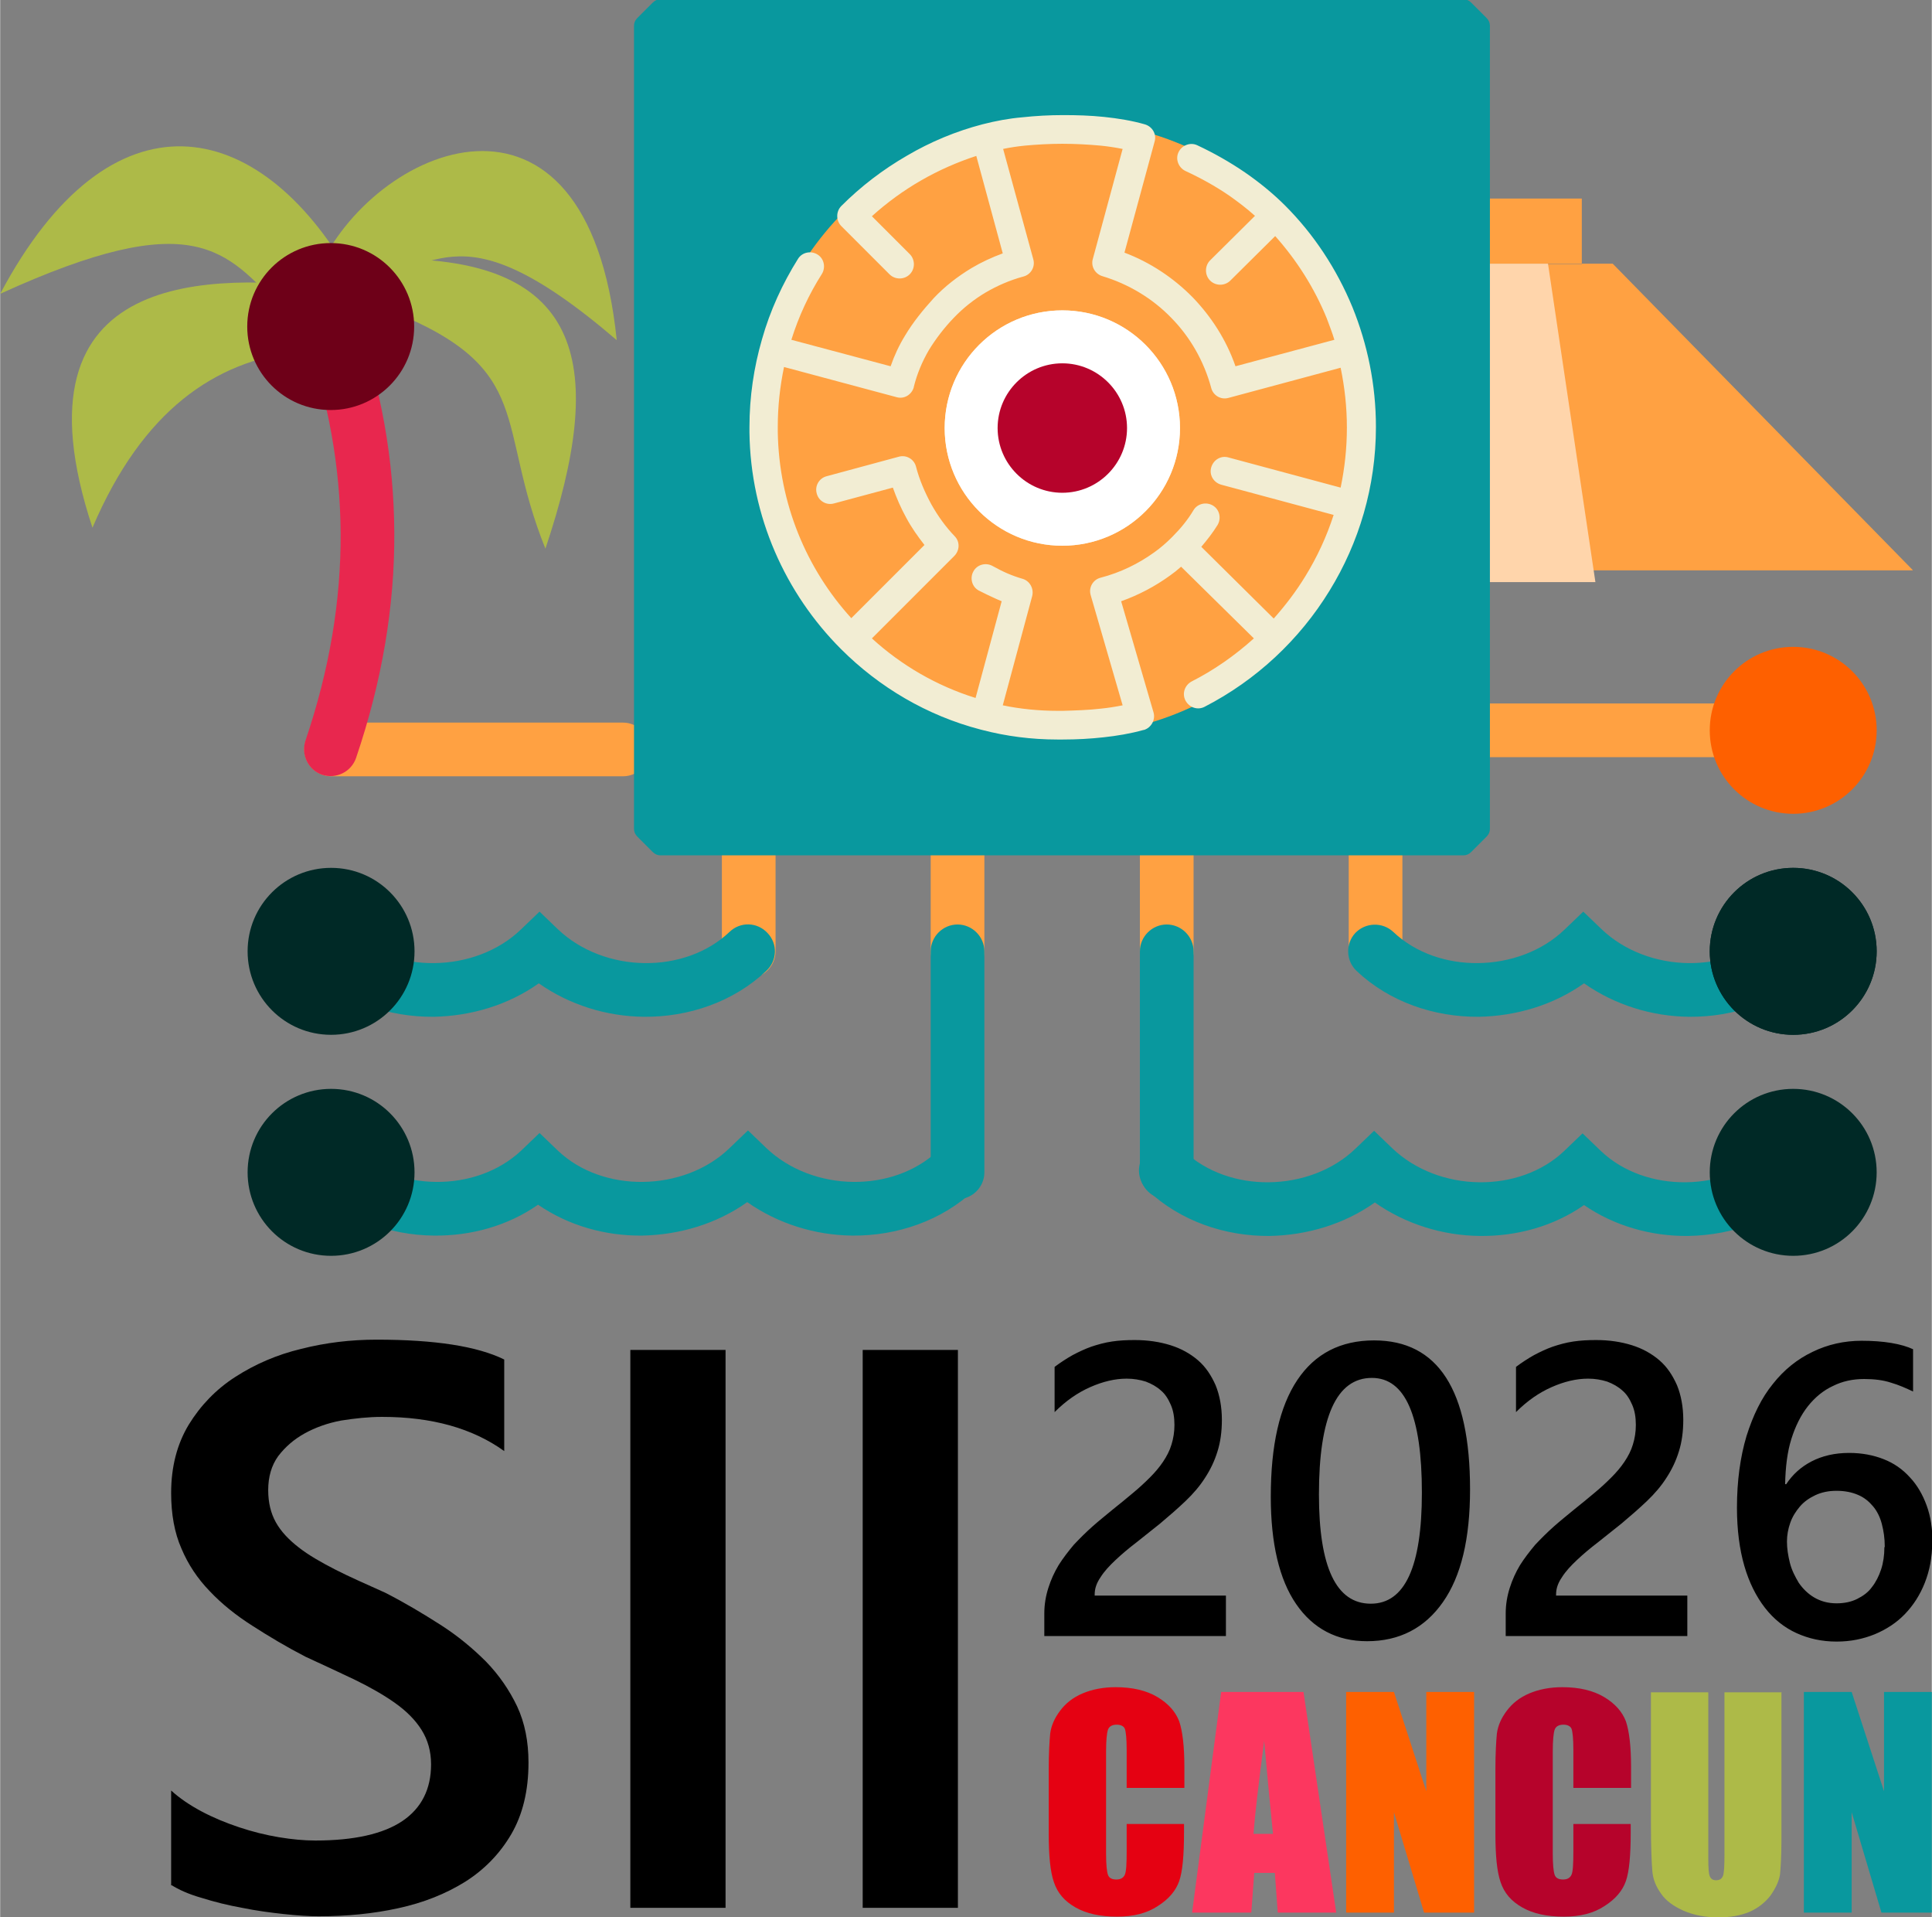 <?xml version="1.0" encoding="UTF-8"?>
<!DOCTYPE svg PUBLIC "-//W3C//DTD SVG 1.1//EN" "http://www.w3.org/Graphics/SVG/1.1/DTD/svg11.dtd">
<!-- Creator: CorelDRAW 2021.5 -->
<svg xmlns="http://www.w3.org/2000/svg" xml:space="preserve" width="1.501in" height="1.489in" version="1.1" style="shape-rendering:geometricPrecision; text-rendering:geometricPrecision; image-rendering:optimizeQuality; fill-rule:evenodd; clip-rule:evenodd"
viewBox="0 0 52.54 52.13"
 xmlns:xlink="http://www.w3.org/1999/xlink"
 xmlns:xodm="http://www.corel.com/coreldraw/odm/2003">
 <rect x="0" y="0" width="52.54" height="52.13" fill="#808080" stroke="none"/>
 <defs>
  <style type="text/css">
   <![CDATA[
    .fil2 {fill:#002926}
    .fil15 {fill:#09989E}
    .fil14 {fill:#6E0018}
    .fil13 {fill:#ADBA48}
    .fil19 {fill:#B6032B}
    .fil4 {fill:#FE6000}
    .fil11 {fill:#FFA142}
    .fil12 {fill:#FFD5AB}
    .fil18 {fill:white}
    .fil5 {fill:black;fill-rule:nonzero}
    .fil1 {fill:#09989E;fill-rule:nonzero}
    .fil10 {fill:#ADBA48;fill-rule:nonzero}
    .fil9 {fill:#B6032B;fill-rule:nonzero}
    .fil6 {fill:#E50112;fill-rule:nonzero}
    .fil3 {fill:#E8274E;fill-rule:nonzero}
    .fil16 {fill:#F2EDD3;fill-rule:nonzero}
    .fil7 {fill:#FC375F;fill-rule:nonzero}
    .fil8 {fill:#FE6000;fill-rule:nonzero}
    .fil0 {fill:#FFA142;fill-rule:nonzero}
    .fil17 {fill:#FFBABA;fill-rule:nonzero}
   ]]>
  </style>
 </defs>
 <g id="Layer_x0020_1">
  <path class="fil0" d="M48.77 19.13c0.4,0 0.73,0.33 0.73,0.73 0,0.4 -0.33,0.73 -0.73,0.73l-9.47 0c-0.4,0 -0.73,-0.33 -0.73,-0.73 0,-0.4 0.33,-0.73 0.73,-0.73l9.47 0z"/>
  <path class="fil0" d="M9 21.11c-0.4,0 -0.73,-0.33 -0.73,-0.73 0,-0.4 0.33,-0.73 0.73,-0.73l7.94 0c0.4,0 0.73,0.33 0.73,0.73 0,0.4 -0.33,0.73 -0.73,0.73l-7.94 0z"/>
  <path class="fil0" d="M36.68 20.12c0,-0.4 0.33,-0.73 0.73,-0.73 0.4,0 0.73,0.33 0.73,0.73l0 5.75c0,0.4 -0.33,0.73 -0.73,0.73 -0.4,0 -0.73,-0.33 -0.73,-0.73l0 -5.75z"/>
  <path class="fil0" d="M31 20.12c0,-0.4 0.33,-0.73 0.73,-0.73 0.4,0 0.73,0.33 0.73,0.73l0 5.75c0,0.4 -0.33,0.73 -0.73,0.73 -0.4,0 -0.73,-0.33 -0.73,-0.73l0 -5.75z"/>
  <path class="fil1" d="M32.46 31.88c0,0.4 -0.33,0.73 -0.73,0.73 -0.4,0 -0.73,-0.33 -0.73,-0.73l0 -6.01c0,-0.4 0.33,-0.73 0.73,-0.73 0.4,0 0.73,0.33 0.73,0.73l0 6.01z"/>
  <path class="fil1" d="M48.27 31.23c0.29,-0.28 0.75,-0.27 1.03,0.03 0.28,0.29 0.27,0.75 -0.03,1.03 -0.9,0.86 -2.13,1.3 -3.36,1.32 -1,0.01 -2,-0.27 -2.83,-0.84 -0.83,0.58 -1.83,0.85 -2.83,0.84 -1.01,-0.01 -2.02,-0.32 -2.86,-0.91 -0.83,0.59 -1.84,0.89 -2.86,0.91 -1.21,0.01 -2.43,-0.4 -3.33,-1.25 -0.29,-0.28 -0.3,-0.74 -0.03,-1.03 0.28,-0.29 0.74,-0.3 1.03,-0.03 0.61,0.58 1.46,0.86 2.31,0.85 0.87,-0.01 1.74,-0.32 2.36,-0.92l0.5 -0.48 0.5 0.48c0.63,0.6 1.5,0.91 2.36,0.92 0.85,0.01 1.7,-0.27 2.31,-0.85l0.5 -0.48 0.5 0.48c0.61,0.58 1.46,0.86 2.31,0.85 0.87,-0.01 1.74,-0.32 2.36,-0.92z"/>
  <path class="fil2" d="M48.77 29.61c-1.26,0 -2.27,1.02 -2.27,2.27 0,1.26 1.02,2.27 2.27,2.27 1.26,0 2.27,-1.02 2.27,-2.27 0,-1.26 -1.02,-2.27 -2.27,-2.27z"/>
  <path class="fil1" d="M48.27 25.34c0.29,-0.28 0.75,-0.27 1.03,0.03 0.28,0.29 0.27,0.75 -0.03,1.03 -0.9,0.85 -2.12,1.26 -3.33,1.25 -1.01,-0.01 -2.02,-0.32 -2.86,-0.91 -0.83,0.59 -1.84,0.89 -2.86,0.91 -1.21,0.01 -2.43,-0.4 -3.33,-1.25 -0.29,-0.28 -0.3,-0.74 -0.03,-1.03 0.28,-0.29 0.74,-0.3 1.03,-0.03 0.61,0.58 1.46,0.86 2.31,0.85 0.87,-0.01 1.74,-0.32 2.36,-0.92l0.5 -0.48 0.5 0.48c0.63,0.6 1.5,0.91 2.36,0.92 0.85,0.01 1.7,-0.27 2.31,-0.85z"/>
  <path class="fil2" d="M48.77 23.6c-1.26,0 -2.27,1.02 -2.27,2.27 0,1.26 1.02,2.27 2.27,2.27 1.26,0 2.27,-1.02 2.27,-2.27 0,-1.26 -1.02,-2.27 -2.27,-2.27z"/>
  <path class="fil0" d="M19.63 20.12c0,-0.4 0.33,-0.73 0.73,-0.73 0.4,0 0.73,0.33 0.73,0.73l0 5.75c0,0.4 -0.33,0.73 -0.73,0.73 -0.4,0 -0.73,-0.33 -0.73,-0.73l0 -5.75z"/>
  <path class="fil0" d="M25.31 20.12c0,-0.4 0.33,-0.73 0.73,-0.73 0.4,0 0.73,0.33 0.73,0.73l0 5.75c0,0.4 -0.33,0.73 -0.73,0.73 -0.4,0 -0.73,-0.33 -0.73,-0.73l0 -5.75z"/>
  <path class="fil1" d="M26.77 31.88c0,0.4 -0.33,0.73 -0.73,0.73 -0.4,0 -0.73,-0.33 -0.73,-0.73l0 -6.01c0,-0.4 0.33,-0.73 0.73,-0.73 0.4,0 0.73,0.33 0.73,0.73l0 6.01z"/>
  <path class="fil3" d="M8.31 9.13c-0.13,-0.38 0.07,-0.8 0.44,-0.93 0.38,-0.13 0.8,0.07 0.93,0.44 0.68,1.91 1.03,3.85 1.04,5.85 0.01,1.99 -0.33,4.03 -1.04,6.12 -0.13,0.38 -0.54,0.58 -0.92,0.46 -0.38,-0.13 -0.58,-0.54 -0.46,-0.92 0.66,-1.94 0.97,-3.82 0.96,-5.65 -0.01,-1.83 -0.34,-3.61 -0.96,-5.37z"/>
  <path class="fil1" d="M8.49 32.28c-0.29,-0.28 -0.3,-0.74 -0.03,-1.03 0.28,-0.29 0.74,-0.3 1.03,-0.03 0.63,0.6 1.5,0.91 2.36,0.92 0.85,0.01 1.7,-0.27 2.32,-0.85l0.5 -0.48 0.5 0.48c0.61,0.58 1.46,0.86 2.31,0.85 0.87,-0.01 1.74,-0.32 2.36,-0.92l0.5 -0.48 0.5 0.48c0.63,0.6 1.5,0.91 2.36,0.92 0.85,0.01 1.7,-0.27 2.31,-0.85 0.29,-0.28 0.75,-0.27 1.03,0.03 0.28,0.29 0.27,0.75 -0.03,1.03 -0.9,0.85 -2.12,1.26 -3.33,1.25 -1.01,-0.01 -2.02,-0.32 -2.86,-0.91 -0.83,0.59 -1.84,0.89 -2.86,0.91 -1,0.01 -2,-0.27 -2.83,-0.84 -0.83,0.58 -1.83,0.85 -2.83,0.84 -1.22,-0.01 -2.45,-0.46 -3.36,-1.32z"/>
  <path class="fil2" d="M9 29.61c1.26,0 2.27,1.02 2.27,2.27 0,1.26 -1.02,2.27 -2.27,2.27 -1.26,0 -2.27,-1.02 -2.27,-2.27 0,-1.26 1.02,-2.27 2.27,-2.27z"/>
  <path class="fil1" d="M8.49 26.4c-0.29,-0.28 -0.3,-0.74 -0.03,-1.03 0.28,-0.29 0.74,-0.3 1.03,-0.03 0.61,0.58 1.46,0.86 2.32,0.85 0.87,-0.01 1.74,-0.32 2.36,-0.92l0.5 -0.48 0.5 0.48c0.63,0.6 1.5,0.91 2.36,0.92 0.85,0.01 1.7,-0.27 2.31,-0.85 0.29,-0.28 0.75,-0.27 1.03,0.03 0.28,0.29 0.27,0.75 -0.03,1.03 -0.9,0.85 -2.12,1.26 -3.33,1.25 -1.01,-0.01 -2.02,-0.32 -2.86,-0.91 -0.83,0.59 -1.84,0.89 -2.86,0.91 -1.21,0.01 -2.43,-0.4 -3.33,-1.25z"/>
  <path class="fil2" d="M9 23.6c1.26,0 2.27,1.02 2.27,2.27 0,1.26 -1.02,2.27 -2.27,2.27 -1.26,0 -2.27,-1.02 -2.27,-2.27 0,-1.26 1.02,-2.27 2.27,-2.27z"/>
  <path class="fil2" d="M48.77 23.6c-1.26,0 -2.27,1.02 -2.27,2.27 0,1.26 1.02,2.27 2.27,2.27 1.26,0 2.27,-1.02 2.27,-2.27 0,-1.26 -1.02,-2.27 -2.27,-2.27z"/>
  <path class="fil4" d="M48.77 17.59c-1.26,0 -2.27,1.02 -2.27,2.27 0,1.26 1.02,2.27 2.27,2.27 1.26,0 2.27,-1.02 2.27,-2.27 0,-1.26 -1.02,-2.27 -2.27,-2.27z"/>
  <path class="fil5" d="M4.65 51.28l0 -2.59c0.23,0.21 0.51,0.4 0.83,0.57 0.32,0.17 0.66,0.31 1.02,0.43 0.36,0.12 0.72,0.21 1.08,0.27 0.36,0.06 0.69,0.09 0.99,0.09 1.06,0 1.85,-0.18 2.37,-0.53 0.52,-0.35 0.78,-0.87 0.78,-1.54 0,-0.36 -0.09,-0.67 -0.26,-0.94 -0.17,-0.27 -0.41,-0.51 -0.72,-0.73 -0.31,-0.22 -0.68,-0.43 -1.09,-0.63 -0.42,-0.2 -0.87,-0.41 -1.35,-0.63 -0.52,-0.27 -0.99,-0.55 -1.44,-0.84 -0.44,-0.28 -0.83,-0.59 -1.16,-0.94 -0.33,-0.34 -0.59,-0.73 -0.77,-1.16 -0.19,-0.43 -0.28,-0.94 -0.28,-1.51 0,-0.71 0.16,-1.33 0.48,-1.86 0.32,-0.52 0.74,-0.96 1.27,-1.3 0.53,-0.34 1.12,-0.6 1.79,-0.76 0.67,-0.17 1.35,-0.25 2.05,-0.25 1.59,0 2.74,0.18 3.47,0.54l0 2.49c-0.86,-0.62 -1.97,-0.93 -3.32,-0.93 -0.37,0 -0.74,0.04 -1.12,0.1 -0.37,0.07 -0.7,0.19 -0.99,0.35 -0.29,0.16 -0.53,0.37 -0.72,0.62 -0.18,0.25 -0.27,0.56 -0.27,0.92 0,0.34 0.07,0.63 0.21,0.88 0.14,0.25 0.35,0.47 0.62,0.68 0.27,0.21 0.6,0.4 0.99,0.6 0.39,0.2 0.85,0.4 1.36,0.63 0.53,0.27 1.03,0.57 1.5,0.87 0.47,0.3 0.88,0.64 1.24,1 0.36,0.37 0.64,0.78 0.85,1.22 0.21,0.45 0.31,0.96 0.31,1.53 0,0.77 -0.16,1.42 -0.47,1.95 -0.31,0.53 -0.73,0.96 -1.25,1.29 -0.53,0.33 -1.13,0.57 -1.82,0.72 -0.68,0.15 -1.4,0.22 -2.17,0.22 -0.26,0 -0.57,-0.02 -0.94,-0.06 -0.37,-0.04 -0.75,-0.09 -1.14,-0.17 -0.39,-0.07 -0.75,-0.16 -1.1,-0.27 -0.35,-0.1 -0.62,-0.22 -0.84,-0.36zm15.08 0.6l-2.59 0 0 -15.17 2.59 0 0 15.17zm6.32 0l-2.59 0 0 -15.17 2.59 0 0 15.17z"/>
  <g id="_1395204242944">
   <path class="fil6" d="M32.2 48.62l-1.56 0 0 -1.04c0,-0.3 -0.02,-0.49 -0.05,-0.57 -0.03,-0.07 -0.11,-0.11 -0.22,-0.11 -0.13,0 -0.21,0.05 -0.24,0.14 -0.03,0.09 -0.05,0.29 -0.05,0.59l0 2.78c0,0.29 0.02,0.48 0.05,0.57 0.03,0.09 0.11,0.13 0.23,0.13 0.11,0 0.19,-0.04 0.23,-0.13 0.04,-0.09 0.05,-0.3 0.05,-0.63l0 -0.75 1.56 0 0 0.23c0,0.62 -0.04,1.06 -0.13,1.32 -0.09,0.26 -0.28,0.49 -0.58,0.68 -0.3,0.2 -0.67,0.29 -1.11,0.29 -0.46,0 -0.83,-0.08 -1.13,-0.25 -0.3,-0.17 -0.49,-0.39 -0.59,-0.69 -0.1,-0.29 -0.14,-0.73 -0.14,-1.32l0 -1.75c0,-0.43 0.02,-0.76 0.04,-0.97 0.03,-0.22 0.12,-0.42 0.27,-0.62 0.15,-0.2 0.35,-0.36 0.61,-0.47 0.26,-0.11 0.56,-0.17 0.9,-0.17 0.46,0 0.84,0.09 1.14,0.27 0.3,0.18 0.49,0.4 0.59,0.66 0.09,0.27 0.14,0.68 0.14,1.24l0 0.57z"/>
   <path class="fil7" d="M35.45 46.01l0.89 6 -1.59 0 -0.08 -1.08 -0.56 0 -0.08 1.08 -1.61 0 0.79 -6 2.26 0zm-0.83 3.86c-0.07,-0.68 -0.15,-1.52 -0.24,-2.53 -0.15,1.15 -0.25,1.99 -0.29,2.53l0.53 0z"/>
   <polygon class="fil8" points="40.09,46.01 40.09,52.01 38.73,52.01 37.91,49.28 37.91,52.01 36.61,52.01 36.61,46.01 37.91,46.01 38.79,48.71 38.79,46.01 "/>
   <path class="fil9" d="M44.35 48.62l-1.56 0 0 -1.04c0,-0.3 -0.02,-0.49 -0.05,-0.57 -0.03,-0.07 -0.11,-0.11 -0.22,-0.11 -0.13,0 -0.21,0.05 -0.24,0.14 -0.03,0.09 -0.05,0.29 -0.05,0.59l0 2.78c0,0.29 0.02,0.48 0.05,0.57 0.03,0.09 0.11,0.13 0.23,0.13 0.11,0 0.19,-0.04 0.23,-0.13 0.04,-0.09 0.05,-0.3 0.05,-0.63l0 -0.75 1.56 0 0 0.23c0,0.62 -0.04,1.06 -0.13,1.32 -0.09,0.26 -0.28,0.49 -0.58,0.68 -0.3,0.2 -0.67,0.29 -1.11,0.29 -0.46,0 -0.83,-0.08 -1.13,-0.25 -0.3,-0.17 -0.49,-0.39 -0.59,-0.69 -0.1,-0.29 -0.14,-0.73 -0.14,-1.32l0 -1.75c0,-0.43 0.02,-0.76 0.04,-0.97 0.03,-0.22 0.12,-0.42 0.27,-0.62 0.15,-0.2 0.35,-0.36 0.61,-0.47 0.26,-0.11 0.56,-0.17 0.9,-0.17 0.46,0 0.84,0.09 1.14,0.27 0.3,0.18 0.49,0.4 0.59,0.66 0.09,0.27 0.14,0.68 0.14,1.24l0 0.57z"/>
   <path class="fil10" d="M48.45 46.01l0 4.01c0,0.45 -0.02,0.77 -0.04,0.96 -0.03,0.18 -0.12,0.37 -0.26,0.57 -0.15,0.19 -0.34,0.34 -0.57,0.44 -0.24,0.1 -0.52,0.15 -0.84,0.15 -0.36,0 -0.67,-0.06 -0.95,-0.18 -0.27,-0.12 -0.48,-0.27 -0.61,-0.46 -0.14,-0.19 -0.22,-0.39 -0.24,-0.6 -0.02,-0.21 -0.04,-0.66 -0.04,-1.33l0 -3.55 1.56 0 0 4.5c0,0.26 0.01,0.43 0.04,0.5 0.03,0.07 0.08,0.11 0.17,0.11 0.1,0 0.16,-0.04 0.19,-0.12 0.03,-0.08 0.04,-0.27 0.04,-0.57l0 -4.42 1.56 0z"/>
   <polygon class="fil1" points="52.54,46.01 52.54,52.01 51.17,52.01 50.36,49.28 50.36,52.01 49.06,52.01 49.06,46.01 50.36,46.01 51.24,48.71 51.24,46.01 "/>
  </g>
  <path class="fil5" d="M33.36 44.49l-4.96 0 0 -0.61c0,-0.25 0.04,-0.48 0.11,-0.7 0.07,-0.22 0.16,-0.42 0.28,-0.62 0.12,-0.19 0.26,-0.37 0.41,-0.55 0.16,-0.17 0.33,-0.34 0.51,-0.5 0.18,-0.16 0.37,-0.31 0.55,-0.46 0.19,-0.15 0.37,-0.3 0.55,-0.45 0.17,-0.14 0.32,-0.28 0.46,-0.42 0.14,-0.14 0.26,-0.28 0.36,-0.43 0.1,-0.15 0.18,-0.3 0.23,-0.47 0.05,-0.16 0.08,-0.34 0.08,-0.53 0,-0.21 -0.03,-0.39 -0.1,-0.55 -0.07,-0.16 -0.15,-0.29 -0.27,-0.39 -0.11,-0.1 -0.25,-0.18 -0.41,-0.24 -0.16,-0.05 -0.33,-0.08 -0.52,-0.08 -0.32,0 -0.65,0.08 -0.99,0.23 -0.34,0.15 -0.66,0.37 -0.97,0.68l0 -1.23c0.16,-0.12 0.33,-0.23 0.49,-0.32 0.17,-0.09 0.34,-0.17 0.51,-0.23 0.18,-0.06 0.36,-0.11 0.56,-0.14 0.2,-0.03 0.4,-0.04 0.62,-0.04 0.36,0 0.68,0.05 0.97,0.14 0.29,0.09 0.54,0.23 0.75,0.41 0.21,0.18 0.36,0.41 0.48,0.68 0.11,0.27 0.17,0.59 0.17,0.94 0,0.32 -0.04,0.61 -0.12,0.86 -0.08,0.26 -0.19,0.49 -0.34,0.72 -0.14,0.22 -0.32,0.43 -0.53,0.63 -0.21,0.2 -0.44,0.4 -0.69,0.61 -0.21,0.17 -0.43,0.34 -0.64,0.51 -0.21,0.16 -0.4,0.32 -0.57,0.48 -0.17,0.16 -0.31,0.31 -0.41,0.47 -0.11,0.16 -0.16,0.31 -0.16,0.47l0 0.03 3.57 0 0 1.1zm3.82 0.14c-0.82,0 -1.47,-0.34 -1.93,-1.01 -0.46,-0.67 -0.69,-1.65 -0.69,-2.92 0,-1.4 0.24,-2.45 0.72,-3.17 0.48,-0.72 1.18,-1.08 2.09,-1.08 1.74,0 2.61,1.35 2.61,4.05 0,1.34 -0.24,2.36 -0.74,3.07 -0.49,0.7 -1.18,1.06 -2.06,1.06zm0.13 -7.16c-0.96,0 -1.44,1.06 -1.44,3.17 0,1.98 0.47,2.97 1.41,2.97 0.93,0 1.39,-1.01 1.39,-3.02 0,-2.08 -0.45,-3.12 -1.36,-3.12zm8.6 7.02l-4.96 0 0 -0.61c0,-0.25 0.04,-0.48 0.11,-0.7 0.07,-0.22 0.16,-0.42 0.28,-0.62 0.12,-0.19 0.26,-0.37 0.41,-0.55 0.16,-0.17 0.33,-0.34 0.51,-0.5 0.18,-0.16 0.37,-0.31 0.55,-0.46 0.19,-0.15 0.37,-0.3 0.55,-0.45 0.17,-0.14 0.32,-0.28 0.46,-0.42 0.14,-0.14 0.26,-0.28 0.36,-0.43 0.1,-0.15 0.18,-0.3 0.23,-0.47 0.05,-0.16 0.08,-0.34 0.08,-0.53 0,-0.21 -0.03,-0.39 -0.1,-0.55 -0.07,-0.16 -0.15,-0.29 -0.27,-0.39 -0.11,-0.1 -0.25,-0.18 -0.41,-0.24 -0.16,-0.05 -0.33,-0.08 -0.52,-0.08 -0.32,0 -0.65,0.08 -0.99,0.23 -0.34,0.15 -0.66,0.37 -0.97,0.68l0 -1.23c0.16,-0.12 0.33,-0.23 0.49,-0.32 0.17,-0.09 0.34,-0.17 0.51,-0.23 0.18,-0.06 0.36,-0.11 0.56,-0.14 0.2,-0.03 0.4,-0.04 0.62,-0.04 0.36,0 0.68,0.05 0.97,0.14 0.29,0.09 0.54,0.23 0.75,0.41 0.21,0.18 0.36,0.41 0.48,0.68 0.11,0.27 0.17,0.59 0.17,0.94 0,0.32 -0.04,0.61 -0.12,0.86 -0.08,0.26 -0.19,0.49 -0.34,0.72 -0.14,0.22 -0.32,0.43 -0.53,0.63 -0.21,0.2 -0.44,0.4 -0.69,0.61 -0.21,0.17 -0.43,0.34 -0.64,0.51 -0.21,0.16 -0.4,0.32 -0.57,0.48 -0.17,0.16 -0.31,0.31 -0.41,0.47 -0.11,0.16 -0.16,0.31 -0.16,0.47l0 0.03 3.57 0 0 1.1zm6.64 -2.54c0,0.4 -0.07,0.76 -0.2,1.09 -0.13,0.33 -0.31,0.61 -0.54,0.85 -0.23,0.24 -0.51,0.42 -0.82,0.55 -0.32,0.13 -0.66,0.2 -1.04,0.2 -0.4,0 -0.76,-0.08 -1.09,-0.23 -0.33,-0.15 -0.62,-0.38 -0.86,-0.69 -0.24,-0.31 -0.43,-0.69 -0.56,-1.14 -0.13,-0.45 -0.2,-0.98 -0.2,-1.58 0,-0.73 0.09,-1.38 0.26,-1.95 0.18,-0.57 0.41,-1.04 0.72,-1.42 0.3,-0.38 0.66,-0.67 1.08,-0.87 0.41,-0.2 0.86,-0.3 1.33,-0.3 0.3,0 0.57,0.02 0.81,0.06 0.24,0.04 0.44,0.1 0.59,0.17l0 1.15c-0.19,-0.09 -0.39,-0.18 -0.6,-0.24 -0.21,-0.07 -0.46,-0.1 -0.73,-0.1 -0.31,0 -0.59,0.06 -0.85,0.19 -0.26,0.12 -0.49,0.31 -0.68,0.55 -0.19,0.24 -0.34,0.54 -0.45,0.89 -0.11,0.35 -0.16,0.76 -0.17,1.23l0.03 0c0.17,-0.26 0.4,-0.47 0.69,-0.62 0.29,-0.15 0.63,-0.23 1.02,-0.23 0.35,0 0.66,0.06 0.94,0.17 0.28,0.11 0.51,0.27 0.71,0.49 0.2,0.21 0.35,0.47 0.46,0.77 0.11,0.3 0.16,0.64 0.16,1.02zm-1.29 0.11c0,-0.23 -0.03,-0.43 -0.08,-0.62 -0.05,-0.19 -0.13,-0.35 -0.24,-0.48 -0.11,-0.13 -0.24,-0.24 -0.41,-0.31 -0.16,-0.07 -0.36,-0.11 -0.58,-0.11 -0.22,0 -0.41,0.04 -0.58,0.12 -0.17,0.08 -0.31,0.18 -0.42,0.31 -0.11,0.13 -0.2,0.27 -0.26,0.44 -0.06,0.17 -0.09,0.34 -0.09,0.51 0,0.19 0.03,0.38 0.08,0.58 0.05,0.2 0.14,0.37 0.24,0.54 0.11,0.16 0.25,0.3 0.42,0.4 0.17,0.1 0.37,0.16 0.61,0.16 0.21,0 0.4,-0.04 0.56,-0.12 0.16,-0.08 0.3,-0.18 0.4,-0.32 0.11,-0.14 0.19,-0.3 0.25,-0.48 0.06,-0.18 0.09,-0.39 0.09,-0.6z"/>
  <path class="fil11" d="M43.02 5.4l-4.36 0 0 1.78 4.36 0 0 -1.78zm-5.16 1.78l1.85 0 -0.14 1.33 -0.15 1.46 -0.17 1.63 -0.19 1.83 -0.22 2.09 -9.04 0 8.07 -8.33zm14.16 8.33l-9.16 0 -0.22 -2.09 -0.19 -1.83 -0.17 -1.63 -0.15 -1.46 -0.14 -1.33 1.87 0 8.16 8.33z"/>
  <polygon class="fil12" points="39.59,7.17 42.1,7.17 43.39,15.83 38.3,15.83 "/>
  <path class="fil13" d="M8.64 7.38c1.47,-3.39 7.33,-5.95 8.13,1.87 -4.56,-3.91 -4.91,-1.56 -7.24,-1.75 -0.48,-0.79 -0.41,0.66 -0.89,-0.12z"/>
  <path class="fil13" d="M9.53 7.5c-2.49,-4.37 -6.52,-5.18 -9.53,0.49 5.28,-2.41 6.14,-1.19 7.66,0.42 0.73,-0.16 1.27,-0.75 1.87,-0.91z"/>
  <path class="fil13" d="M9.06 7.83c-3.19,-0.36 -8.92,-0.64 -6.55,6.52 1.37,-3.21 3.34,-4.52 5.58,-4.79 0.62,-0.49 1.85,-0.45 0.97,-1.73z"/>
  <path class="fil13" d="M10.64 7.04c5.29,-0.03 5.85,2.94 4.19,7.88 -1.37,-3.4 -0.25,-4.87 -4.16,-6.45 -0.68,-0.27 -0.09,-0.04 -0.02,-1.44z"/>
  <path class="fil14" d="M8.99 6.61c1.26,0 2.27,1.02 2.27,2.27 0,1.26 -1.02,2.27 -2.27,2.27 -1.26,0 -2.27,-1.02 -2.27,-2.27 0,-1.26 1.02,-2.27 2.27,-2.27z"/>
  <path class="fil15" d="M39.8 23.26l-21.84 0c-0.08,0 -0.15,-0.03 -0.21,-0.09l-0.42 -0.42c-0.06,-0.06 -0.09,-0.13 -0.09,-0.21l0 -21.84c0,-0.08 0.03,-0.15 0.09,-0.21l0.42 -0.42c0.06,-0.06 0.13,-0.09 0.21,-0.09l21.84 0c0.08,0 0.15,0.03 0.21,0.09l0.42 0.42c0.06,0.06 0.09,0.13 0.09,0.21l0 21.84c0,0.08 -0.03,0.15 -0.09,0.21l-0.42 0.42c-0.06,0.06 -0.13,0.09 -0.21,0.09z"/>
  <path class="fil11" d="M28.89 3.28c-4.62,0 -8.36,3.74 -8.36,8.36 0,4.62 3.74,8.36 8.36,8.36 4.62,0 8.36,-3.74 8.36,-8.36 0,-4.62 -3.74,-8.36 -8.36,-8.36z"/>
  <path class="fil16" d="M36.26 14l-3.05 -0.82c-0.21,-0.06 -0.33,-0.27 -0.27,-0.47 0.06,-0.21 0.27,-0.33 0.47,-0.27l3.05 0.82c0.11,-0.53 0.17,-1.07 0.17,-1.63 0,-0.56 -0.06,-1.1 -0.17,-1.63l-3.05 0.82c-0.21,0.06 -0.42,-0.07 -0.47,-0.27 -0.2,-0.74 -0.58,-1.39 -1.08,-1.9 -0.52,-0.54 -1.18,-0.93 -1.88,-1.14 -0.2,-0.06 -0.32,-0.27 -0.26,-0.47l0.81 -2.99c-0.2,-0.04 -0.4,-0.07 -0.6,-0.09 -0.33,-0.03 -0.68,-0.05 -1.04,-0.05 -0.35,0 -0.69,0.02 -1.02,0.05 -0.2,0.02 -0.4,0.05 -0.59,0.09l0.82 3c0.06,0.21 -0.07,0.42 -0.27,0.47 -0.37,0.1 -0.71,0.25 -1.02,0.43 -0.32,0.19 -0.61,0.42 -0.87,0.69 -0.26,0.27 -0.49,0.57 -0.68,0.88 -0.18,0.31 -0.32,0.64 -0.41,1l-0 0.01c-0.06,0.21 -0.27,0.33 -0.47,0.27l-3.06 -0.82c-0.11,0.53 -0.17,1.07 -0.17,1.63l0 0.13c0.03,1.95 0.78,3.73 2,5.07l1.99 -1.99c-0.18,-0.23 -0.35,-0.47 -0.49,-0.73 -0.15,-0.27 -0.27,-0.55 -0.37,-0.83l-1.6 0.43c-0.21,0.06 -0.42,-0.07 -0.47,-0.27 -0.06,-0.21 0.07,-0.42 0.27,-0.47l1.96 -0.53c0.21,-0.06 0.42,0.07 0.47,0.27 0.09,0.35 0.24,0.7 0.42,1.03 0.18,0.32 0.39,0.61 0.63,0.86 0.15,0.15 0.14,0.39 -0.01,0.54l-2.24 2.24c0.8,0.73 1.76,1.29 2.82,1.62l0.71 -2.63 -0.14 -0.06c-0.16,-0.07 -0.32,-0.15 -0.48,-0.23 -0.19,-0.1 -0.25,-0.34 -0.15,-0.52 0.1,-0.19 0.34,-0.25 0.52,-0.15 0.13,0.07 0.26,0.14 0.4,0.2 0.14,0.06 0.28,0.11 0.42,0.15 0.2,0.06 0.31,0.27 0.26,0.47l-0.8 2.97c0.48,0.1 0.98,0.15 1.5,0.15l0.13 -0c0.35,-0.01 0.7,-0.02 1.04,-0.06 0.2,-0.02 0.39,-0.05 0.59,-0.09l-0.87 -3c-0.06,-0.21 0.07,-0.42 0.27,-0.47 0.54,-0.14 1.03,-0.38 1.46,-0.69 0.17,-0.12 0.33,-0.26 0.47,-0.4l0.02 -0.02c0.22,-0.22 0.42,-0.46 0.58,-0.73 0.11,-0.18 0.35,-0.23 0.53,-0.12 0.18,0.11 0.23,0.35 0.12,0.53 -0.13,0.21 -0.28,0.4 -0.44,0.59l1.97 1.95c0.32,-0.36 0.61,-0.74 0.86,-1.15 0.32,-0.52 0.58,-1.08 0.77,-1.67zm-4.15 1.42c-0.09,0.08 -0.19,0.16 -0.29,0.23 -0.4,0.29 -0.85,0.53 -1.33,0.7l0.88 3.02c0.06,0.2 -0.06,0.42 -0.26,0.48l-0.01 0c-0.36,0.1 -0.72,0.16 -1.09,0.2 -0.36,0.04 -0.73,0.06 -1.11,0.06l-0.14 0c-0.71,-0 -1.4,-0.09 -2.05,-0.26l-0.04 -0.01c-1.46,-0.38 -2.76,-1.15 -3.8,-2.19 -1.51,-1.51 -2.46,-3.6 -2.49,-5.89l-0 -0.14c0,-0.83 0.12,-1.63 0.34,-2.39 0.22,-0.78 0.56,-1.52 0.98,-2.19 0.11,-0.18 0.35,-0.23 0.53,-0.12 0.18,0.11 0.23,0.35 0.12,0.53 -0.35,0.55 -0.63,1.15 -0.83,1.79l2.7 0.72c0.1,-0.29 0.23,-0.57 0.39,-0.83l0 -0c0.22,-0.37 0.49,-0.7 0.78,-1.02 0.3,-0.32 0.65,-0.59 1.03,-0.82 0.27,-0.16 0.55,-0.29 0.85,-0.4l-0.72 -2.65c-0.52,0.17 -1.02,0.39 -1.49,0.66 -0.49,0.28 -0.94,0.61 -1.35,0.98l1.03 1.03c0.15,0.15 0.15,0.4 0,0.55 -0.15,0.15 -0.4,0.15 -0.55,0l-1.31 -1.31c-0.15,-0.15 -0.15,-0.4 0,-0.55 0.53,-0.53 1.13,-0.99 1.79,-1.37 0.63,-0.37 1.32,-0.66 2.05,-0.85 0.35,-0.09 0.72,-0.16 1.08,-0.19 0.37,-0.04 0.74,-0.06 1.11,-0.06 0.37,0 0.74,0.01 1.12,0.05 0.38,0.04 0.75,0.1 1.1,0.2 0.21,0.06 0.33,0.27 0.27,0.47l-0.82 3.02c0.69,0.26 1.33,0.68 1.86,1.22 0.5,0.52 0.91,1.15 1.16,1.87l2.69 -0.72c-0.06,-0.2 -0.14,-0.4 -0.21,-0.59 -0.34,-0.83 -0.82,-1.58 -1.4,-2.23l-1.22 1.21c-0.15,0.15 -0.4,0.15 -0.55,-0 -0.15,-0.15 -0.15,-0.4 0,-0.55l1.22 -1.21c-0.22,-0.2 -0.46,-0.38 -0.7,-0.55 -0.38,-0.26 -0.78,-0.48 -1.19,-0.67 -0.19,-0.09 -0.28,-0.32 -0.19,-0.51 0.09,-0.19 0.32,-0.28 0.51,-0.19 0.45,0.21 0.89,0.46 1.3,0.74l0 0c0.39,0.27 0.76,0.57 1.09,0.9l0 0c0.78,0.78 1.4,1.72 1.83,2.76 0.41,1.01 0.64,2.11 0.64,3.26 0,1.62 -0.46,3.15 -1.26,4.45 -0.82,1.34 -2,2.44 -3.4,3.16 -0.19,0.1 -0.42,0.02 -0.52,-0.17 -0.1,-0.19 -0.02,-0.42 0.17,-0.52 0.61,-0.31 1.18,-0.71 1.69,-1.17l-1.98 -1.95z"/>
  <path class="fil17" d="M27.86 12.8l2.18 0 0 -2.21 -2.18 0 0 2.21zm2.33 0.31l-2.64 0 0 -2.83 2.8 0 0 2.83 -0.15 0z"/>
  <path class="fil16" d="M28.89 8.44c0.88,0 1.68,0.36 2.26,0.94 0.58,0.58 0.94,1.38 0.94,2.26 0,0.88 -0.36,1.68 -0.94,2.26 -0.58,0.58 -1.38,0.94 -2.26,0.94 -0.88,0 -1.68,-0.36 -2.26,-0.94 -0.58,-0.58 -0.94,-1.38 -0.94,-2.26 0,-0.88 0.36,-1.68 0.94,-2.26l0 -0c0.58,-0.58 1.38,-0.94 2.26,-0.94zm1.82 1.37c-0.47,-0.47 -1.11,-0.75 -1.82,-0.75 -0.71,0 -1.36,0.29 -1.82,0.75 -0.47,0.47 -0.75,1.11 -0.75,1.82 0,0.71 0.29,1.36 0.75,1.82 0.47,0.47 1.11,0.76 1.82,0.76 0.71,0 1.36,-0.29 1.82,-0.76 0.47,-0.47 0.75,-1.11 0.75,-1.82 0,-0.71 -0.29,-1.36 -0.76,-1.82z"/>
  <path class="fil18" d="M28.89 8.44c1.77,0 3.2,1.43 3.2,3.2 0,1.77 -1.43,3.2 -3.2,3.2 -1.77,0 -3.2,-1.43 -3.2,-3.2 0,-1.77 1.43,-3.2 3.2,-3.2z"/>
  <path class="fil19" d="M27.13 11.64c0,-0.97 0.79,-1.76 1.76,-1.76 0.97,0 1.76,0.79 1.76,1.76 0,0.97 -0.79,1.76 -1.76,1.76 -0.97,0 -1.76,-0.79 -1.76,-1.76z"/>
 </g>
</svg>
